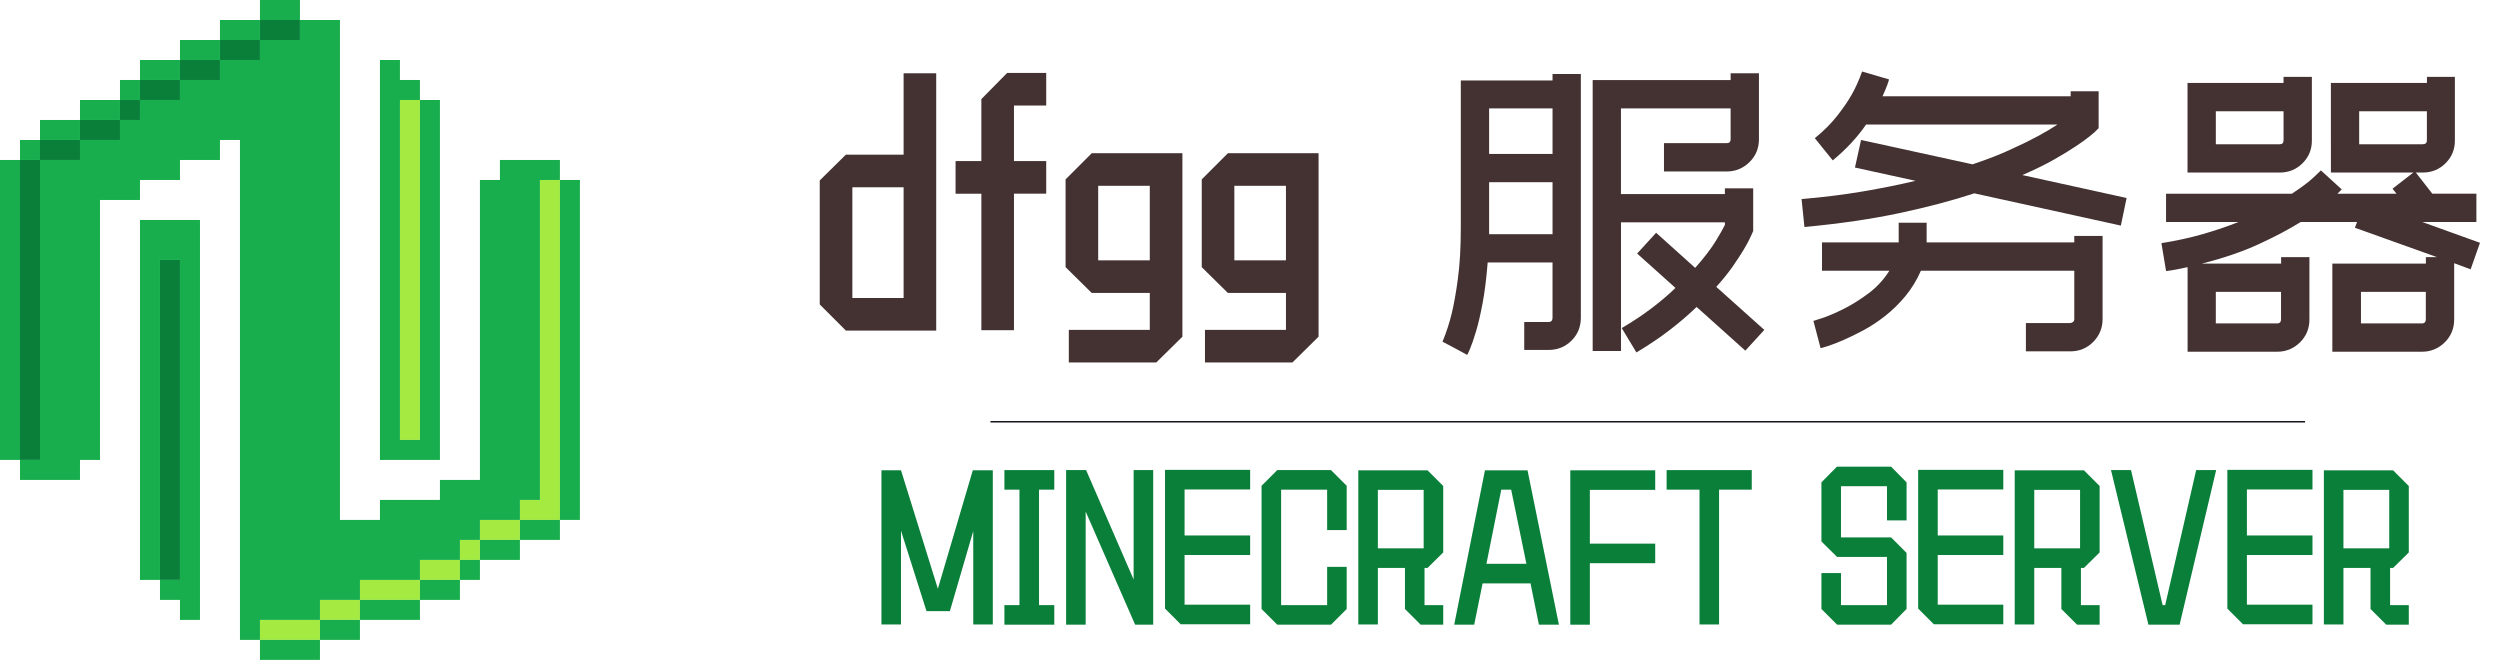 <?xml version="1.0" encoding="UTF-8"?><svg id="_图层_1" xmlns="http://www.w3.org/2000/svg" viewBox="0 0 1620.26 431.47"><g><rect x="168.48" y="12.96" width="25.92" height="12.96" fill="#0a7f3a"/><rect x="142.56" y="25.92" width="25.92" height="12.96" fill="#0a7f3a"/><rect x="116.64" y="38.88" width="25.92" height="12.96" fill="#0a7f3a"/><rect x="90.72" y="51.84" width="25.92" height="12.96" fill="#0a7f3a"/><rect x="77.76" y="64.8" width="12.96" height="12.96" fill="#0a7f3a"/><rect x="51.84" y="77.76" width="25.92" height="12.96" fill="#0a7f3a"/><rect x="25.92" y="90.72" width="25.92" height="12.96" fill="#0a7f3a"/><rect x="12.96" y="103.68" width="12.96" height="194.4" fill="#0a7f3a"/><rect x="103.68" y="168.48" width="12.96" height="207.36" fill="#0a7f3a"/></g><g><rect x="259.2" y="64.8" width="12.96" height="220.32" fill="#a5ea41"/><polygon points="349.92 116.64 349.92 324 336.96 324 336.96 336.96 349.92 336.96 362.88 336.96 362.88 116.64 349.92 116.64" fill="#a5ea41"/><rect x="311.04" y="336.96" width="25.92" height="12.96" fill="#a5ea41"/><rect x="298.08" y="349.92" width="12.96" height="12.96" fill="#a5ea41"/><rect x="272.16" y="362.88" width="25.92" height="12.96" fill="#a5ea41"/><rect x="233.28" y="375.84" width="38.88" height="12.96" fill="#a5ea41"/><rect x="207.36" y="388.8" width="25.92" height="12.96" fill="#a5ea41"/><polygon points="168.48 401.76 168.48 414.72 181.44 414.72 207.36 414.72 207.36 401.76 181.44 401.76 168.48 401.76" fill="#a5ea41"/></g><g><rect x="168.48" width="25.92" height="12.96" fill="#18ae4e"/><rect x="142.56" y="12.96" width="25.92" height="12.96" fill="#18ae4e"/><rect x="116.64" y="25.92" width="25.92" height="12.96" fill="#18ae4e"/><rect x="90.72" y="38.88" width="25.92" height="12.96" fill="#18ae4e"/><rect x="77.76" y="51.84" width="12.96" height="12.96" fill="#18ae4e"/><rect x="51.84" y="64.8" width="25.92" height="12.96" fill="#18ae4e"/><rect x="25.92" y="77.76" width="25.92" height="12.96" fill="#18ae4e"/><rect x="12.96" y="90.72" width="12.96" height="12.96" fill="#18ae4e"/><rect y="103.68" width="12.96" height="194.4" fill="#18ae4e"/><polygon points="90.72 168.48 90.72 375.84 103.68 375.84 103.68 168.48 116.64 168.48 116.64 375.84 103.68 375.84 103.68 388.8 116.64 388.8 116.64 401.76 129.6 401.76 129.6 375.84 129.6 168.48 129.6 142.56 90.72 142.56 90.72 168.48" fill="#18ae4e"/><polygon points="272.16 298.08 285.12 298.08 285.12 64.8 272.16 64.8 272.16 285.12 259.2 285.12 259.2 64.8 272.16 64.8 272.16 51.84 259.2 51.84 259.2 38.88 246.24 38.88 246.24 298.08 259.2 298.08 272.16 298.08" fill="#18ae4e"/><polygon points="207.36 401.76 207.36 388.8 220.32 388.8 233.28 388.8 233.28 375.84 272.16 375.84 272.16 362.88 298.08 362.88 298.08 349.92 311.04 349.92 311.04 336.96 336.96 336.96 336.96 324 349.92 324 349.92 116.64 362.88 116.64 362.88 103.68 324 103.68 324 116.64 311.04 116.64 311.04 311.04 285.12 311.04 285.12 324 246.24 324 246.24 336.96 220.32 336.96 220.32 38.88 220.32 25.92 220.32 12.96 194.4 12.96 194.4 25.92 168.48 25.92 168.48 38.88 155.52 38.88 142.56 38.88 142.56 51.84 116.64 51.84 116.64 64.8 90.72 64.8 90.72 77.76 77.76 77.76 77.76 90.72 51.84 90.72 51.84 103.68 25.92 103.68 25.92 298.08 12.96 298.08 12.96 311.04 51.84 311.04 51.84 298.08 64.8 298.08 64.8 129.6 77.76 129.6 90.72 129.6 90.72 116.64 116.64 116.64 116.64 103.68 142.56 103.68 142.56 90.72 155.52 90.72 155.52 388.8 155.52 401.76 155.52 414.72 168.48 414.72 168.48 401.76 207.36 401.76" fill="#18ae4e"/><rect x="168.48" y="414.72" width="38.88" height="12.96" fill="#18ae4e"/><rect x="207.36" y="401.76" width="25.92" height="12.96" fill="#18ae4e"/><rect x="233.28" y="388.8" width="38.88" height="12.96" fill="#18ae4e"/><rect x="272.16" y="375.84" width="25.92" height="12.96" fill="#18ae4e"/><rect x="298.08" y="362.88" width="12.96" height="12.96" fill="#18ae4e"/><rect x="311.04" y="349.92" width="25.92" height="12.96" fill="#18ae4e"/><rect x="336.96" y="336.96" width="25.92" height="12.96" fill="#18ae4e"/><rect x="362.88" y="116.64" width="12.96" height="220.32" fill="#18ae4e"/></g><g><path d="M548.24,100.22h37.39V47.5h21.13V214.25h-58.53l-16.95-16.95V116.94l16.95-16.72Zm4.18,92.9h33.21V121.36h-33.21v71.76Z" fill="#443232"/><path d="M619.3,104.4h16.72v-40.18l16.72-16.95h25.32v21.13h-20.9v36h20.9v21.13h-20.9v88.48h-21.13V125.54h-16.72v-21.13Z" fill="#443232"/><path d="M745.18,213.79v-23.92h-37.62l-16.95-16.72v-56.9l16.95-16.95h58.76v118.91l-16.95,16.72h-56.67v-21.13h52.49Zm-33.44-45.06h33.44v-48.31h-33.44v48.31Z" fill="#443232"/><path d="M833.43,213.79v-23.92h-37.62l-16.95-16.72v-56.9l16.95-16.95h58.76v118.91l-16.95,16.72h-56.67v-21.13h52.49Zm-33.44-45.06h33.44v-48.31h-33.44v48.31Z" fill="#443232"/><path d="M942.81,225.63l-7.9-4.18c2.47-6.04,4.45-12.08,5.92-18.11,1.47-6.04,2.82-13.66,4.06-22.88,1.24-9.21,1.86-20.17,1.86-32.86V52.15h59.45v-4.18h18.35V205.89c0,5.88-2.01,10.84-6.04,14.86-4.03,4.02-8.98,6.04-14.86,6.04h-15.79v-18.12h15.79c1.7,0,2.55-.93,2.55-2.79v-35.77h-42.04c-.78,10.07-1.86,18.81-3.25,26.24-1.39,7.43-2.83,13.59-4.3,18.46-1.47,4.88-2.75,8.59-3.83,11.15-1.08,2.55-1.71,3.91-1.86,4.06l-8.13-4.41Zm22.29-155.37v29.5h41.11v-29.5h-41.11Zm41.11,81.52v-33.68h-41.11v33.68h41.11Zm137.26,62.01l-12.31,13.47-31.58-28.33c-5.11,4.95-10.88,9.91-17.3,14.86-6.43,4.95-13.67,9.83-21.71,14.63l-9.52-15.79c7.12-4.18,13.59-8.48,19.39-12.89,5.81-4.41,10.95-8.79,15.44-13.12l-24.85-22.3,12.31-13.47,25.31,22.76c5.88-6.65,10.33-12.46,13.35-17.42,3.02-4.95,4.99-8.44,5.92-10.45v-1.63h-67.35v83.38h-18.35V51.91h89.41v-4.41h18.35v42.73c0,5.89-2.05,10.84-6.16,14.86-4.1,4.03-9.02,6.04-14.75,6.04h-40.64v-18.35h40.64c1.7,0,2.55-.85,2.55-2.55v-19.97h-71.07v55.51h67.35v-3.72h18.35v27.64l-.7,1.63c-.16,.31-.66,1.39-1.51,3.25-.85,1.86-2.21,4.34-4.06,7.43-1.86,3.1-4.22,6.7-7.08,10.8-2.87,4.1-6.39,8.48-10.57,13.12l31.12,27.87Z" fill="#443232"/><path d="M1357.36,85.82c-.31,.31-1.43,1.24-3.37,2.79-1.94,1.55-4.8,3.6-8.59,6.15-3.8,2.55-8.56,5.46-14.28,8.71-5.73,3.25-12.54,6.58-20.44,9.99l67.58,14.86-3.72,17.88-94.99-20.9c-14.09,4.64-30.19,8.9-48.31,12.77-18.12,3.87-38.71,6.89-61.78,9.06l-1.86-18.11c14.4-1.24,27.71-2.9,39.95-4.99,12.23-2.09,23.53-4.37,33.91-6.85l-39.25-8.59,3.95-17.88,72.23,15.79c5.11-1.7,9.83-3.4,14.17-5.11,4.33-1.7,8.28-3.4,11.84-5.11,6.5-2.94,12.15-5.73,16.95-8.36,4.8-2.63,8.83-5.03,12.08-7.2h-124.02c-2.63,3.87-5.77,7.78-9.41,11.73-3.64,3.95-7.7,7.78-12.19,11.5l-11.61-14.4c5.73-4.65,10.57-9.48,14.51-14.52,3.95-5.03,7.12-9.67,9.52-13.93,2.4-4.26,4.6-9.17,6.62-14.75l17.42,5.11c0,.31-.35,1.43-1.04,3.37-.7,1.94-1.74,4.45-3.14,7.55h121.93v-3.25h18.12v23.92l-2.79,2.79Zm-182.08,122.16c.15,0,2.09-.62,5.81-1.86,3.72-1.24,8.17-3.14,13.35-5.69,5.19-2.55,10.57-5.89,16.14-9.99,5.57-4.1,10.22-9.09,13.93-14.98h-43.66v-18.35h49.7v-12.77h18.12v12.77h95.68v-4.18h18.35v53.88c0,5.73-2.01,10.64-6.04,14.75-4.03,4.1-8.98,6.15-14.86,6.15h-28.8v-18.35h28.59c.77,0,1.42-.23,1.96-.7s.81-1.08,.81-1.86v-31.35h-99.4c-2.63,6.04-5.96,11.5-9.99,16.37-4.03,4.88-8.4,9.17-13.12,12.89-4.72,3.72-9.49,6.85-14.28,9.41-4.8,2.55-9.17,4.68-13.12,6.39-3.95,1.7-7.28,2.98-9.99,3.83-2.71,.85-4.22,1.28-4.53,1.28l-4.64-17.65Z" fill="#443232"/><path d="M1400.79,157.59c9.75-1.55,18.77-3.52,27.06-5.92,8.28-2.4,15.91-4.99,22.88-7.78h-46.91v-18.35h81.55c6.35-4.18,11.04-7.7,14.06-10.57,3.02-2.86,4.61-4.37,4.77-4.53l13.48,12.31-2.79,2.79h38.27l-2.55-3.25,13.47-10.45h-53.42V53.77h62.24v-3.95h18.12v41.34c0,5.73-2.01,10.61-6.04,14.63s-8.98,6.04-14.86,6.04h-4.41l10.68,13.7h28.57v18.35h-35.07l37.39,13.47-6.04,17.19-10.68-3.95v36.46c0,5.88-2.05,10.84-6.15,14.86-4.1,4.02-9.02,6.04-14.75,6.04h-58.06v-57.13h60.62v-4.18h7.2l-53.2-19.04,1.39-3.72h-36.54c-7.45,4.65-16.45,9.41-27,14.28-10.55,4.88-22.89,9.1-37,12.66h51.33v-4.18h18.35v40.41c0,5.88-2.05,10.84-6.15,14.86-4.1,4.02-9.02,6.04-14.75,6.04h-58.06v-54.81c-2.17,.46-4.41,.93-6.74,1.39s-4.72,.85-7.2,1.16l-3.02-18.11Zm97.54-66.42c0,5.73-2.01,10.61-6.04,14.63s-8.98,6.04-14.86,6.04h-59.69V53.77h62.24v-3.95h18.35v41.34Zm-62.24,2.32h41.34c1.7,0,2.55-.84,2.55-2.53v-18.84h-43.89v21.37Zm0,116.12h39.71c1.7,0,2.55-.92,2.55-2.75v-17.68h-42.27v20.44Zm92.9-116.12h41.12c1.85,0,2.77-.84,2.77-2.53v-18.84h-43.89v21.37Zm43.2,95.68h-42.04v20.44h39.5c1.69,0,2.54-.92,2.54-2.75v-17.68Z" fill="#443232"/></g><line x1="641.92" y1="273.34" x2="1493.92" y2="273.34" stroke="#181821" stroke-miterlimit="10"/><g><path d="M615.62,396.08h-15.15l-16.53-52.12v60.75h-12.68v-99.91h12.68l23.9,76.78,22.64-76.78h12.96v99.91h-12.68v-60.48l-15.14,51.84Z" fill="#0a7f3a"/><path d="M650.96,392.18h9.75v-74.83h-9.75v-12.68h32.33v12.68h-9.89v74.83h9.89v12.68h-32.33v-12.68Z" fill="#0a7f3a"/><path d="M703.63,404.86h-12.68v-100.19h12.96l30.8,70.93v-70.93h12.68v100.19h-11.71l-32.05-73.3v73.3Z" fill="#0a7f3a"/><path d="M810.23,391.9v12.68h-45.04l-10.14-10.17v-89.88h55.18v12.68h-42.5v29.82h42.5v12.68h-42.5v32.19h42.5Z" fill="#0a7f3a"/><path d="M860.12,343.55v-26.2h-29.82v74.83h29.82v-24.8h12.68v27.31l-10.17,10.17h-34.84l-10.17-10.17v-79.85l10.17-10.17h34.84l10.17,10.17v28.71h-12.68Z" fill="#0a7f3a"/><path d="M935.36,392.18v12.68h-14.63l-10.17-10.17v-26.62h-17.56v36.65h-12.68v-99.91h44.87l10.17,10.17v43.06l-10.17,10.03h-1.95v24.11h12.12Zm-12.68-74.69h-29.68v37.9h29.68v-37.9Z" fill="#0a7f3a"/><path d="M997.37,404.86l-5.43-26.75h-31.07l-5.43,26.75h-12.96l19.93-100.05h27.59l20.34,100.05h-12.96Zm-24.39-87.51l-9.62,48.07h25.92l-9.89-48.07h-6.41Z" fill="#0a7f3a"/><path d="M1017.71,304.81h55.04v12.68h-42.36v34.84h42.36v12.68h-42.36v39.85h-12.68v-100.05Z" fill="#0a7f3a"/><path d="M1080.14,304.67h55.18v12.68h-21.18v87.37h-12.68v-87.37h-21.32v-12.68Z" fill="#0a7f3a"/><path d="M1222.97,337.28v-22.16h-29.82v33.16h32.47l10.03,10.06v36.32l-10.03,10.2h-34.98l-10.17-10.17v-23.27h12.68v20.76h29.82v-31.21h-32.33l-10.17-10.03v-38.32l10.03-10.17h35.12l10.03,10.17v24.66h-12.68Z" fill="#0a7f3a"/><path d="M1298.35,391.9v12.68h-45.04l-10.14-10.17v-89.88h55.18v12.68h-42.5v29.82h42.5v12.68h-42.5v32.19h42.5Z" fill="#0a7f3a"/><path d="M1360.78,392.18v12.68h-14.63l-10.17-10.17v-26.62h-17.56v36.65h-12.68v-99.91h44.87l10.17,10.17v43.06l-10.17,10.03h-1.95v24.11h12.12Zm-12.68-74.69h-29.68v37.9h29.68v-37.9Z" fill="#0a7f3a"/><path d="M1381.12,304.67l20.48,87.51h1.67l20.07-87.51h12.96l-23.69,100.19h-20.21l-24.25-100.19h12.96Z" fill="#0a7f3a"/><path d="M1498.73,391.9v12.68h-45.04l-10.14-10.17v-89.88h55.18v12.68h-42.5v29.82h42.5v12.68h-42.5v32.19h42.5Z" fill="#0a7f3a"/><path d="M1561.15,392.18v12.68h-14.63l-10.17-10.17v-26.62h-17.56v36.65h-12.68v-99.91h44.87l10.17,10.17v43.06l-10.17,10.03h-1.95v24.11h12.12Zm-12.68-74.69h-29.68v37.9h29.68v-37.9Z" fill="#0a7f3a"/></g></svg>